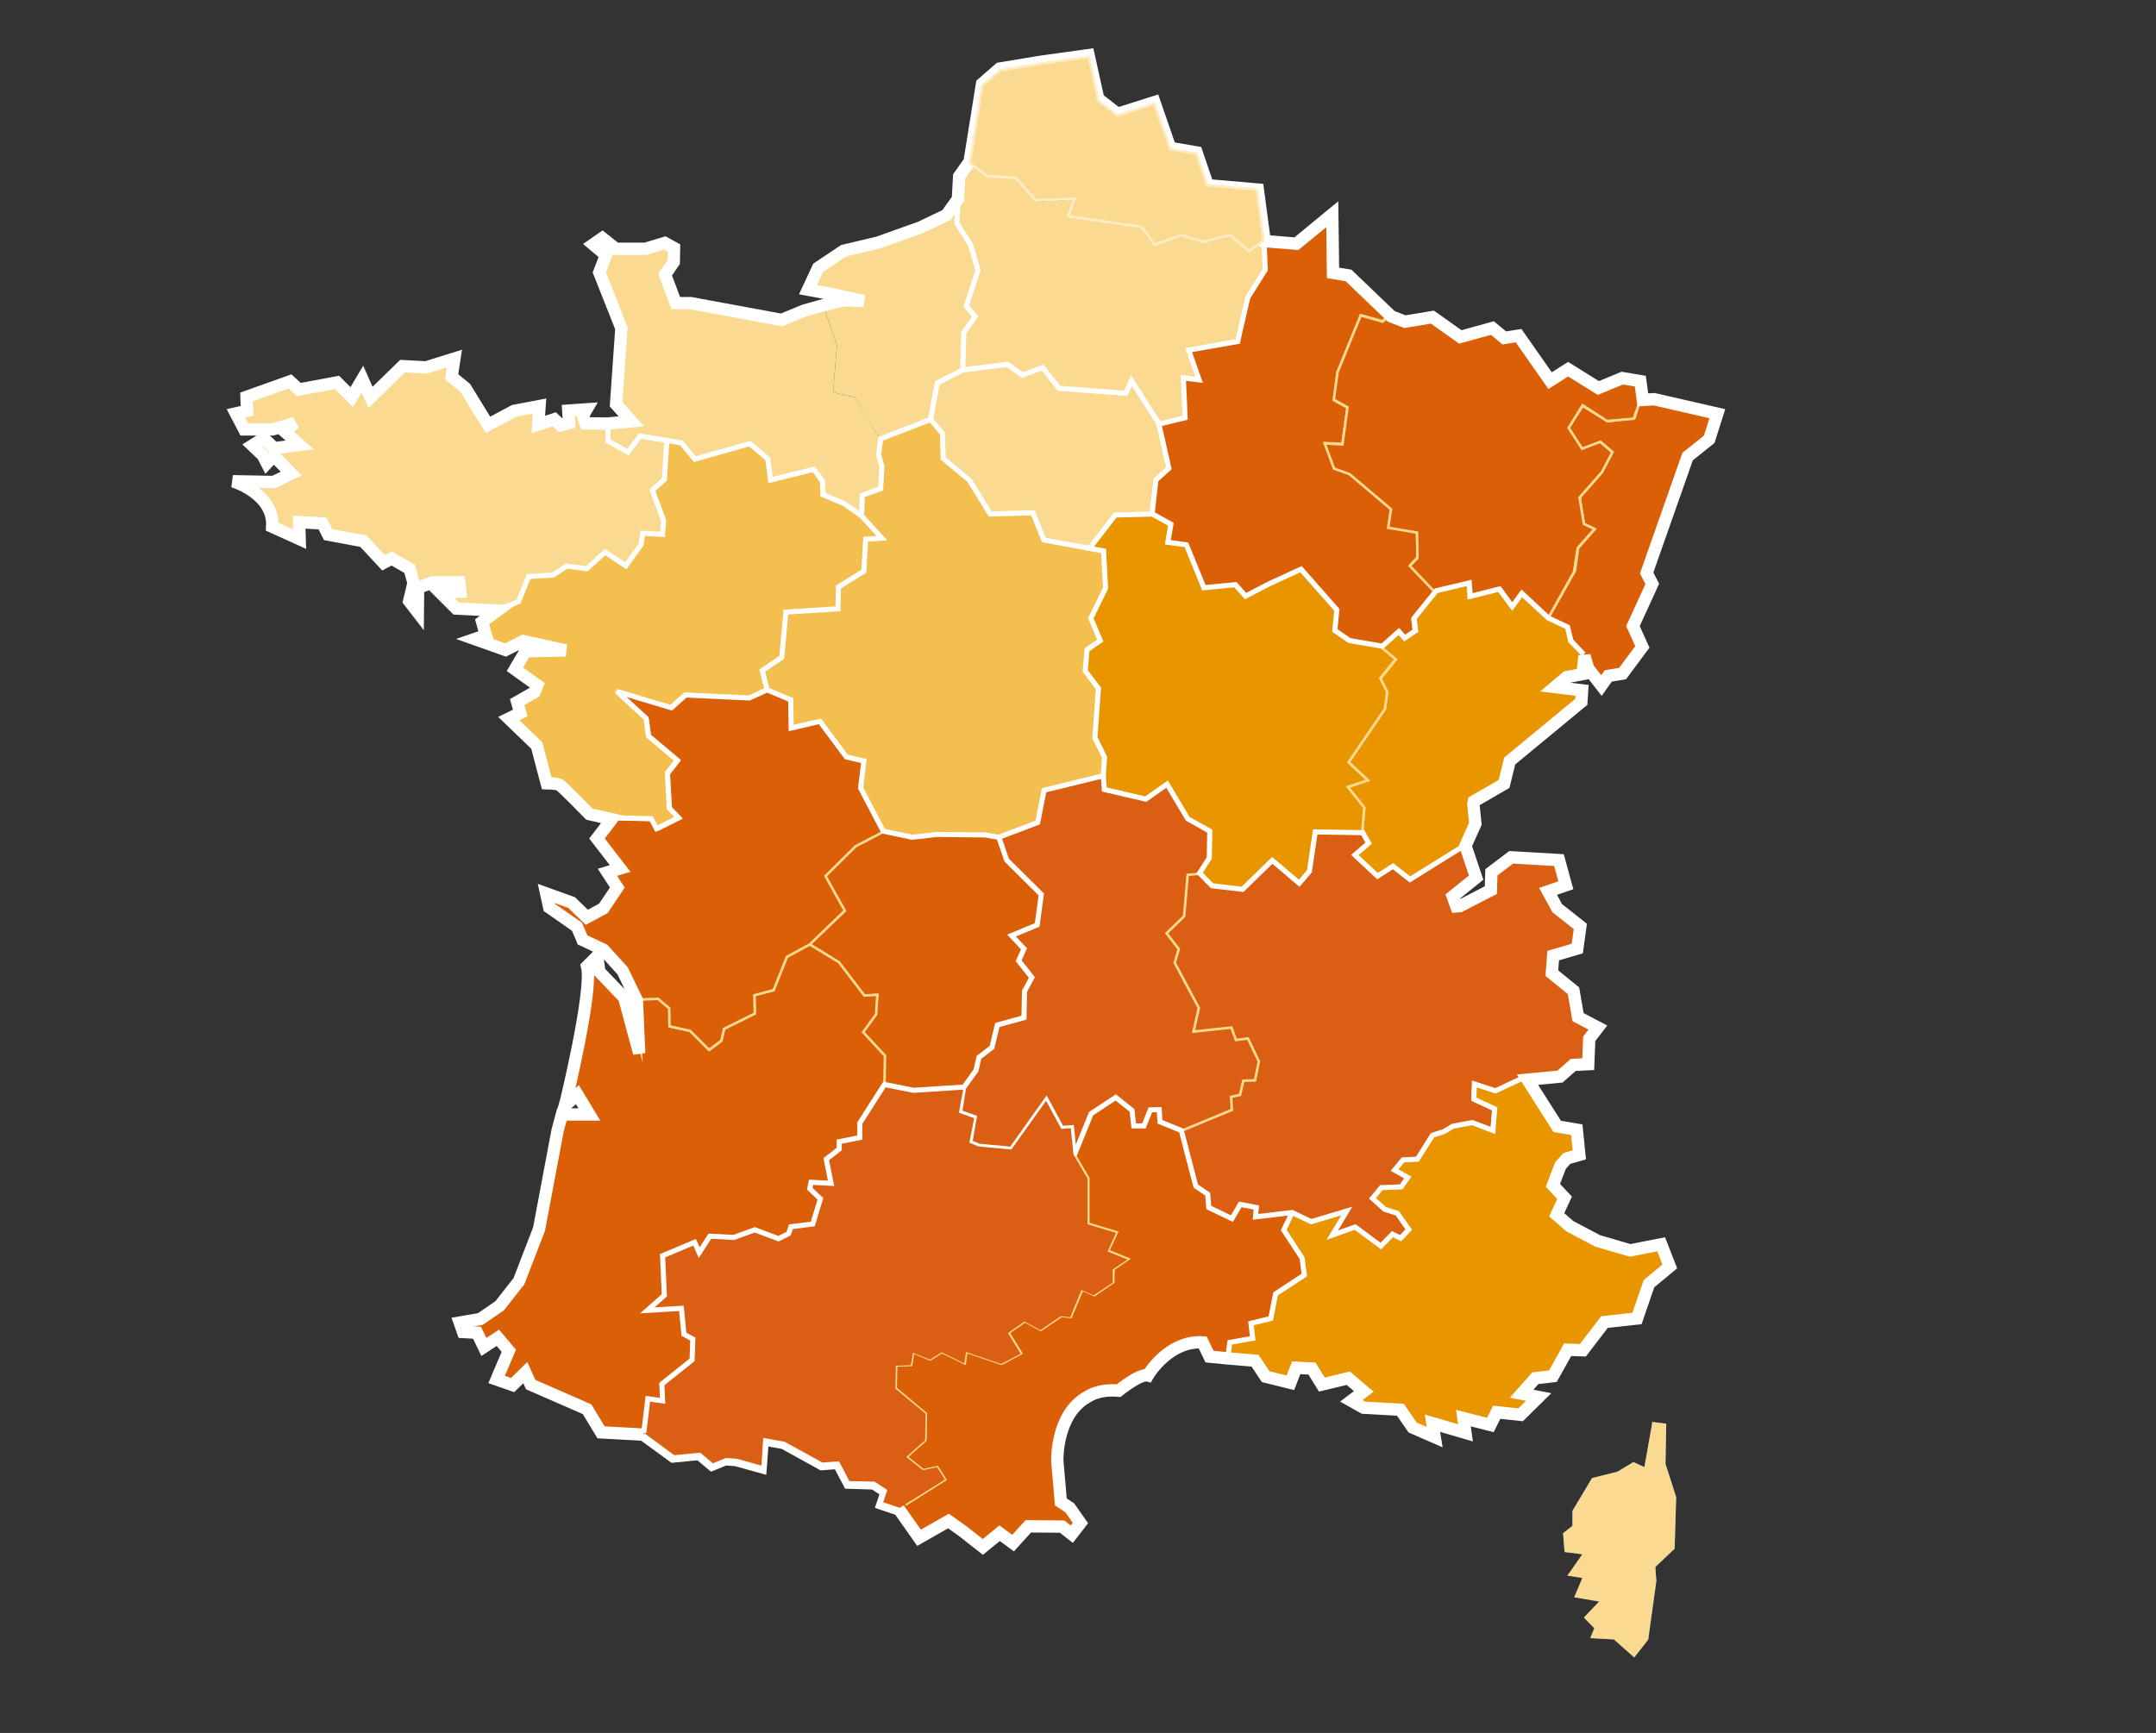 <svg xmlns="http://www.w3.org/2000/svg" xmlns:xlink="http://www.w3.org/1999/xlink" id="Calque_1" x="0px" y="0px" viewBox="0 0 848.3 682" style="enable-background:new 0 0 848.3 682;" xml:space="preserve"><rect x="0" y="0" width="848.3" height="682" fill="#333333" stroke="none"/><style type="text/css">	.st0{fill:#5594CA;}	.st1{fill:#FADA91;}	.st2{fill:#DA5F06;stroke:#FADA91;stroke-miterlimit:10;}	.st3{fill:#F3BF4F;}	.st4{fill:#E89500;stroke:#FADA91;}	.st5{fill:#DA5F06;stroke:#DADADA;stroke-miterlimit:10;}	.st6{fill:#DA5F13;}	.st7{fill:#DA5F13;stroke:#FADA91;}	.st8{fill:#E89500;}	.st9{fill:#DA5F06;}	.st10{fill:none;stroke:#FFFFFF;stroke-width:4.853;}	.st11{fill:none;stroke:#FFFFFF;stroke-width:2.855;stroke-linejoin:round;}	.st12{fill:none;stroke:#FADA91;}	.st13{fill:none;stroke:#FFFFFF;stroke-width:2;}	.st14{fill:#DA5F13;stroke:#FFFFFF;stroke-width:2;}	.st15{fill:none;stroke:#FFFFFF;stroke-width:4.319;stroke-linejoin:bevel;}	.st16{fill:none;stroke:#FFFFFF;stroke-width:2.436;}	.st17{fill:#FADA91;stroke:#FFECC5;}</style><polygon class="st0" points="655.6,560.3 649.9,559.6 650.1,560 647,577.4 642.7,575.4 636.4,579.2 626.4,581.7 618.7,594.6  618.7,600.5 615,603.4 615.6,610.8 622.6,611.7 616.7,620.1 622.6,621 619.4,628.6 629.2,630.3 623.2,636.6 627.3,640.8  625.7,644.7 635,645.2 643,652.3 648.5,645.3 651.7,622.2 651.3,616.7 658.9,609.5 659.5,589.2 655.3,576.1 "></polygon><polygon class="st1" points="655.6,560.3 649.9,559.6 650.1,560 647,577.4 642.7,575.4 636.4,579.2 626.4,581.7 618.7,594.6  618.7,600.5 615,603.4 615.6,610.8 622.6,611.7 616.7,620.1 622.6,621 619.4,628.6 629.2,630.3 623.2,636.6 627.3,640.8  625.7,644.7 635,645.2 643,652.3 648.5,645.3 651.7,622.2 651.3,616.7 658.9,609.5 659.5,589.2 655.3,576.1 "></polygon><polygon class="st1" points="445.1,150.5 443.1,154.7 416.5,152.9 410.1,144.9 402.3,147.6 396.4,143.2 379.1,145.6 379.2,131.3  383.9,124.5 380.2,120.4 384.8,107.4 382.2,97.8 376.5,89.1 377.5,70.4 381.7,63.7 388.3,69 399.7,69.6 407.6,79.3 422.7,78.6  420.9,84 449.5,89.3 454,96 465.2,92.6 473.3,95.2 484.1,92.4 491.1,98.8 497.1,94.5 497.5,107.3 490.5,118.4 487.1,134  467.5,137.7 471.6,149.6 465.5,148.8 466.4,164.5 456.3,166.9 "></polygon><polygon class="st1" points="379.5,131.4 379.1,146.2 368.8,151.3 366,165.8 346.5,173.2 339.8,162.4 336.3,156.4 327.8,154.4  329.3,135.9 324.1,120.7 332.3,118.8 340,119.2 329,116.8 325.1,115.9 318.1,114.6 322.1,106.1 332.1,99.4 345.6,96.2 362.3,90.2  372.5,85.3 377.1,78.9 376.6,88.8 382.3,97.4 384.8,107.1 380.3,121.2 383.6,125.3 "></polygon><polygon class="st1" points="336.3,156.4 346.5,173.2 345.8,179.8 347,184 346.4,192.8 339.5,195.5 339.3,203.6 332.3,198.5  323.9,195.3 323.9,190.1 320.3,185.1 303.2,189.5 302.3,181.4 295.3,175.2 273.6,181.4 268.4,175 252.1,172.1 247.3,178.5  239.6,174.2 239.6,167.4 248.8,166.5 242.8,159.8 244.8,129.9 236.2,107.9 238.8,101.1 233.9,96.9 237.4,94.4 242.7,98.6  254.4,98.6 262,96.3 265.5,98.4 265.5,103.8 262,108.8 266.2,119.9 272.1,119.9 307.7,126.5 316.6,122.8 324.1,120.7 329.3,135.9  327.8,154.4 "></polygon><polygon class="st1" points="428.5,216.3 410.7,213.1 406.4,202.4 389.7,202.8 381.3,189.5 371.1,180.9 370.9,171.4 366,165.8  368.8,151.3 379.1,146.2 396.5,144 402.4,148.1 410,145 417,153.4 442.9,155.4 445.2,150.1 456.2,167.6 459.9,184.9 454.7,189.5  453.2,202.7 438.6,203 "></polygon><path class="st1" d="M208.4,227.5l-4.2,9.7l-8.2,3.1l-16.1-0.8l-6.3-6.4l8-0.1l-0.4-3.7l-10.5,0l-5.7,2.1l-0.1,9.7l-3.4-4.5l1.7-7.2 l-1.5-5.5l-7.1-4.1l-3.2,1.7l-7.9-8.5l-13.9-2.7l-2.2-4.3l-9.2-0.5l0.2,6.6l-10.8-4.8c0.9-12.7-14.6-17.6-15.4-17.9l16,0.3l7-3.2 l-6.9-7l-2.7,2.9l-1.6-3.1l-4.1-3.9l4.5-2.8l4,3.9l10-1.3l-5.8-5.2l3.9-3.4l-8.8,2.5l-11.1,0l-3.3-6.2l4.4-1l-0.2-5.5l17.1-5.7 l3.5,3.2l15-2.8l5.8,5.8l4.2-7l3.2,7.2l12.6-12.3l9.2,0.5l11.2-3.5l-1.1,7.2l5.4,4.4l8.9,14.4l10.2-5.5l10-1.8l-0.5,7.2l6.3-2.1 l2.5,2.4l3.3-0.9l-0.3-4.9l7.1-0.5l-1.4,2.4l1,3.1l8.7,0l0.1,6.8l7.7,4.3l4.8-6.4l10.6,1.8l-1.2,15.5l-4.6,4l4.4,12.1l-0.4,5.1 l-7.7-0.4l-0.9,4.8l-5.9,8.1l-8.1-5.1l-7.2,6.3l-8-0.8l-5.2,3.4L208.4,227.5z"></path><path class="st2" d="M511.2,224.1l0.3,0.4l-13.4,6l-8.3,4.6l-4-4.5l-12.4,1.1l-6.9-16.8l-7.3-1l1.1-7.2l-7.1-4.1l1.5-13.2l5.2-4.6 l-3.8-18l10-2.5l-0.6-15.2l6.2,0.8l-4.3-11.6l18.9-4.1l1.5-3.3l2.7-13l6.9-11.1l-0.4-12.1l12.5,1l14.1-11.6l0.3,23l6.1,1l16.8,16 l-2.9,2.3l-8.4-2.3l-9.2,22.3l-1.4,11.1l5.3,2.9l-2,14.3l-6.6-0.3l3.4,9.9l6,2.2l16.3,13.7l-0.8,7l11.3,1.8c0,0.4-0.1,9.5-0.1,10.4 l-2.5,2.7l9.6,10.1l-9.1,11.3l0.6,5.2l-4.2,2.5l-2.3-2.6l-6.6,6l-12.8-2.2l-5.6-3.9l0.6-8.5L511.2,224.1z"></path><polygon class="st2" points="627.4,208.3 623.2,206.2 621.5,195.8 630.2,185.9 634.4,177.9 629.8,174 622.2,176.7 617.1,168.3  622.7,159.7 632.7,165.8 643.2,164.3 645.4,157.2 650,156.8 675,162.4 671.8,172.6 663.3,179.4 647.2,225.1 649.3,229.5 641.7,246  645.4,254.2 637.6,264.6 632,265.5 629.3,269.3 624.2,262.7 622.7,257.7 617.5,252.6 616.3,247 609,243.6 619.7,224.5 620.9,215.7  "></polygon><path class="st2" d="M620.8,215.6l6.6-7.4l-4.2-2l-1.7-10.4l8.8-10l4.1-7.8l-4.8-4.1l-7.1,2.7l-5.3-8.2l5.5-8.9l9.6,6.2l10.5-0.9 l2.7-7.7l0.3,0l-1.1-7.4l-7.1-1.2l-9.4,3.9l-11.8-7.3l-7.1,4.5l-12.4-17.7l-5.6,0.9l-4.7-3.9l-12.6,3.5l-11-7.8l-10.8,1.7l-5.4-2.1 l-2.8,2.4l-8.6-2.5l-9.1,22.3l-1.5,10.9l5.4,3l-2,14.6l-7-0.4l3.7,9.9l6.1,2.2l16.3,13.8l-1.1,7.3l11.3,1.9c0,0.4,0.3,9.1,0.2,10 l-3,3.1l9.8,10.3l12.9-3.3l0.4,5.6l11.6-3l5.2,6.9l3.5-5.3l10.8,9.8l10.4-18.6L620.8,215.6z"></path><path class="st3" d="M303.2,189.5l17-4.5l3.7,5.1l-0.1,5.1l8.4,3.2l7,5.1l7.7,8.6l-6.4,0.4l-0.6,12.6l-9.9,6.1l-0.1,8.7l-20.5,1.3 l-1.7,17.7l-7.6,5.2l1.8,7.6l-7,3.1l-25-1.1l-5.6,5l-21.3-6.3l11.5,10.5l1,7l11.4,9.4l-4.1,5.2l0.9,13.7l3.6,3.8l-8.6,4.3l-2.3-3.8 l-15.4-0.6l-8.8-2c-0.6-0.6-10.9-11.2-11.8-11.5c-0.9-0.4-4.7-0.6-4.9-0.6l-3.9-14.8l-11-10.6l4.5-2.2l-1.2-4.3l6.7-3.9l1.1-2.7 l-8.8-6.3l4.2-7l15.8-0.3l-16.7-3.7l-7,3.5l-12-4.3l4.4-1.6l-1.5-5.2l6-4.4l8.2-3.1l4.2-9.7l9.5-0.7l5.2-3.3l8,0.8l7.2-6.3l8.1,5.1 l5.9-8l0.9-4.8l7.7,0.4l0.4-5.1l-4.4-12.1l4.6-4l1.2-15.5l5.7,1l5.2,6.4l21.7-6.2l6.9,6.1L303.2,189.5z"></path><polygon class="st3" points="387.9,329 369,328.6 358.8,329.6 347.4,327.3 338.5,310.2 339.9,299.9 333.1,298.3 322.5,284.2  311.4,286.9 311.3,275.7 301.9,271.8 300.1,264.2 307.7,259 309.3,241.3 329.9,240 330.1,231.4 339.9,225.1 340.6,212.7 347,212.2  339.3,203.6 339.5,195.5 346.5,192.9 347.1,184.2 345.8,179.8 346.5,173.2 366,165.8 370.9,171.4 371.3,181.2 381.3,189.5  389.7,202.8 406.4,202.4 410.7,213.1 433.9,217.3 434.7,231.9 429,243.7 432.6,252.3 427.5,255.9 426.8,264.3 431.9,271.2  430.5,290.5 434.3,298 434.1,302.5 434.2,305.4 410.4,311.4 408,324 392.8,329.9 "></polygon><polygon class="st4" points="609,243.6 616.3,247 617.5,252.6 622.7,257.7 622,264.9 615.7,266.1 611.1,270 621.8,271.3  621.5,275.8 593.3,299.1 591.2,308 579.3,315 579.1,316 579.9,323.8 576,332.5 554.4,346.4 548,341.2 541.8,345.1 532.9,336.7  538,332 535.9,328 536.8,317.9 530.3,309.7 538.2,307.1 530.6,300 544.9,279 545.8,272.5 543.1,267.2 549.2,259.6 543.4,254.8  549.9,248.7 552.2,251.3 556.4,248.8 555.8,243.6 564.6,232.9 577.5,229.6 577.8,235.2 589.5,232.3 594.7,239.1 598.2,233.8 "></polygon><polygon class="st4" points="432.6,252.3 429,243.7 434.7,231.9 433.9,217.3 428.5,216.3 438.6,203 453.2,202.7 460.2,206.6  459.1,213.8 466.5,214.8 473.3,231.6 485.7,230.4 489.8,234.9 511.5,224.3 525.7,240.3 524.9,248.4 530.5,252.3 543.3,254.6  549.1,259.4 543.1,266.9 545.8,272.3 544.9,279 530.6,300 538.2,307.1 530.3,309.7 536.8,317.9 535.9,328 517.1,327.8 514.8,343.1  510.8,347.9 500.3,338.8 488.7,350.2 476.8,348.9 471.9,343.9 475.7,338 475.8,327.3 467.2,322.6 459.1,308.7 450.8,314.7  434.4,310.8 434.2,305.4 434.3,298 430.5,290.5 431.9,271.2 426.8,264.3 427.5,255.9 "></polygon><polygon class="st5" points="345.1,391.6 339.8,391.9 329.9,378.8 318.3,371.7 332.2,358.6 324.5,344.8 336.4,333 347.4,327.3  358.9,329.8 369,328.6 387.9,329 392.8,329.9 395.9,338.8 409.4,352.3 407.9,364.3 397.9,368.4 402.7,373.9 400.5,378.5  405.6,384.8 403.1,390.1 402.7,400.7 392.3,403.5 390.2,412.1 385,416.1 383.7,421.5 379.1,428 359.3,429.2 347.8,427 348,415.5  339.4,406.3 344.5,399.3 "></polygon><polygon class="st6" points="409.4,352.3 395.9,338.8 392.8,329.9 408,324 410.4,311.4 434.2,305.4 434.4,310.8 450.8,314.7  459.1,308.7 467.2,322.6 475.8,327.3 475.7,338 471.9,343.9 467.3,344.3 465.9,360.6 459,367.4 463.8,373.5 462.2,378.9  471.7,396.7 469.6,406 484.5,404.4 486.3,409.3 491,408.7 495.3,417.7 493.8,425.2 489.2,425.3 487.9,430.9 484.4,431.7  484.7,436.8 464.7,445.1 456,441.6 455.7,436.9 452.3,437 450,443.2 445.7,443.3 445.2,437.2 438.8,432.1 429.1,438.4 422.4,454.5  421.3,444 417.6,444.3 411.6,433.2 397.9,452.4 385,451.2 381.4,449.7 383.3,440.1 377.3,437.9 379.1,428 383.7,421.5 385,416.1  390.2,412.1 392.3,403.5 402.7,400.7 402.9,398.3 403.1,390.1 405.6,384.8 400.5,378.5 402.7,373.8 397.8,368.3 407.9,364.3 "></polygon><polygon class="st7" points="510.8,347.9 514.8,343.1 517.1,327.8 535.9,328 538.2,332.3 532.9,336.7 541.8,345.1 548,341.2  554.4,346.4 576,332.5 580.2,344.9 571,352.3 572.5,356.2 573.9,356.1 586,349.8 586.2,342.8 594,336.9 612.7,338 615.4,347.8  608.5,350.2 612.1,356.7 621.1,363.9 619.9,372.6 610.5,375.4 610,382.3 618.5,389.2 620.2,399.6 627.9,403.7 624.6,408 624.2,418  618.3,418.3 613.1,422.8 600.2,423.9 587.9,429.4 579.8,426.5 579.4,432.6 587.7,436.4 586.9,444.8 579,441.8 571.3,443  567.7,445.6 563.3,446.8 557.4,456.2 551.8,456.4 548.5,460.5 553.5,463.2 551.1,467.1 543,467.5 539.7,471.6 544.6,476.1  549.4,477.6 553.7,484 550.7,487.3 547.4,485.9 542.8,490.3 532.7,482.8 523.5,486.3 529.4,476.7 515.6,480.8 508.1,477.2  493.5,479 494.1,475.5 487.7,474.1 484.5,479.7 475.3,475.2 475,470.1 470.3,466.9 464.7,445.1 484.7,436.8 484.4,431.7  487.9,430.9 489.2,425.3 493.8,425.2 495.3,417.7 491,408.7 486.3,409.3 484.5,404.4 469.6,406 471.7,396.7 462.2,378.9  463.8,373.5 459,367.3 465.9,360.6 467.3,344.3 471.9,343.9 476.8,348.9 488.7,350.2 500.3,338.8 "></polygon><path class="st2" d="M330.2,449.4l-0.2,3.2l-4.9,4l1.8,9.3l-8-0.3l-0.5,2.4l4.3,4.2l-2.8,9.7l-9,1.3l-0.5,2.5l-4.1,2L297,484 l-8.2,3.1l-9.4-0.5l-4.1,6.7l-1.9-4.4l-12.7,5.3l0.8,15.8l-6.6,5.7l13.5-0.7l0.9,9.9l3.6,1.7l-0.3,8.3l-12.1,9.8l0.5,6.4l-5.8-0.8 l-1.5,13.4l-16.6-0.9l-5.5-9.1l-22.1-9.7l-2.1-4.7l-5,4.9l-6.3-2.2l4.8-11.2l-4.3-5.1l-5.5,3.6l-2.7-5.6l-5.5-0.3l-1.3-3.7l8.1-1.4 l7.6-5.2l7.6-9.7l7.9-20.5l7.3-38.7l1.7-6.3l10.8,0l-4.7-7.8l-4.9,4.3c0.2-0.7,11.1-45.2,8.7-54.7l4-4l0.8,6.1l9.8,10.3l5.9,21.8 l-0.9-20.7l7.7-0.3l4.8,3.8l0.1,7.3l7.6,1.6l7.6,7.5l4.7-3.6l1.1-4.7l12-5.9l-0.1-7.3l7.5-2l5.2-13.1l9-4.9l11.6,7.1l10,13.1 l5.1-0.3l-0.5,7.7l-5.1,7l8.6,9.3l-0.2,11.5l-9.7,15.2l0.2,5.6L330.2,449.4z"></path><polygon class="st8" points="550.6,554.1 536.2,553.3 531.4,550.6 536.3,547 530.2,541.8 519.9,544.2 516,538 509.8,537.6  507.6,543.5 497.9,541.2 493.7,534.9 482.9,534 483.6,528.3 492.5,526.8 491.9,520.8 500,518.9 501.6,509.3 512.9,502 511.8,495.1  504.9,484.3 508.1,477.2 515.6,480.8 529.4,476.7 523.5,486.3 532.7,482.8 542.8,490.3 547.4,485.9 550.7,487.3 553.7,484  549.4,477.6 544.6,476.1 539.7,471.6 543,467.5 551.1,467.1 553.5,463.2 548.5,460.5 551.8,456.4 557.4,456.2 563.3,446.8  567.7,445.6 571.3,443 579,441.8 586.9,444.8 587.7,436.4 579.4,432.6 579.8,426.5 587.9,429.4 600.2,423.9 612,442.5 619.6,443.8  620.7,453.7 615.8,455.1 613.2,457.9 610.2,465.7 614.8,470.7 611.7,477.3 616.9,481.8 627.9,487.6 640.6,491.3 652.8,489  656.2,497.6 648,504.5 643.4,518.1 630.6,519.5 622.2,530.6 616.2,530.4 610.5,540.8 603.6,541.7 598.3,547.7 605,549 597.9,556  588.5,555.1 586,560.1 575.4,557.3 576.2,563.2 563.2,559.4 564.1,564.9 555.4,561.1 "></polygon><path class="st9" d="M393.9,536.8l7.7-4.1l-5-8.1l6.5-4.5l6.2,3.4l8.1-5.5l3.7,0.4l4.4-10.7l4.7,1.9l7.6-4.9l0-5.2l5.8-3.9l-7.9-3.3 l3.4-7.3l-11.2-3.4v-17.9l-5.5-9.4l6.7-16.2l9.7-6.3l6.4,5.1l0.5,6.1l4.3-0.1l2.3-6.2l3.4-0.1l0.3,4.7l8.7,3.5l5.6,21.8l4.7,3.1 l0.3,5.2l9.3,4.5l3.2-5.6l6.4,1.4l-0.5,3.5l14.6-1.8l-3.3,7.1l7,10.8l1.1,6.9l-11.3,7.3l-1.6,9.6l-8.2,2l0.8,6.1l-9,1.3l-0.7,5.7 l-7-0.7l-2.7-5.6c-13.2-0.7-21.2,12.3-21.6,13c-3-0.8-11.1,5.7-11.5,6c-8-0.8-12,2.2-12.2,2.3c-12.2,6.6-11.9,24.2-11.9,25.1 l1.4,16.1l3.5,2.3l4.2,6l-3.4,4.4l-3.8-2.9l-13.3-0.1l-6,6.6l-5.3-3.9l-6.5,5.4l-7.9-6.2l-5.6-4l-11.6,6.6l-7.8-11.1l17.7-11.1 l-3.2-5l-5.3,1.3l-6.6-5.2l7.4-6.6l0.2-10.4l-11.8-9.9l0.3-9.1l5.6-0.1l0.9-4.9l6.7,2.7l4.6-3.1l9,4.5l0.3-4.4L393.9,536.8z"></path><polygon class="st2" points="256.8,322.7 241.4,322.2 235.6,329.7 244.7,341.4 239.6,343 243.5,349 238.1,357.1 231.6,360.6  225.5,354.8 215.6,351.2 216.8,356.8 227.7,364.3 229.6,368.8 229.9,369.6 231,370.1 238.2,373.5 245.6,381.8 251.2,393.4  258.9,393.1 263.3,396.8 263.4,403.9 271.5,405.7 279,413.2 283.8,409.6 284.9,404.9 297,398.9 296.8,391.7 304.4,389.7  309.6,376.6 318.6,371.7 332.4,358.4 324.8,344.8 336.7,333 347.7,327.3 338.8,310.2 340.2,299.9 333.3,298.3 322.8,284.2  311.7,286.9 311.6,275.7 302.2,271.8 295.2,274.9 270.1,273.9 264.6,278.9 243.3,272.6 254.8,283 255.8,290.1 267.2,299.5  263.1,304.7 264,318.4 267.6,322.2 259,326.5 "></polygon><path class="st10" d="M253.1,564.6l11.8,8.6l10.3-1l5,4.2l5.1-2.1l4.3,0.3l9.7,2.7l0.8-10.9l8.3,1.5l15,8.3l6.5-0.5l4.1,7.8l9.9,0.3 l5,3.3l-1.6,4.8l6.5,2.2l7.8,11.1l11.6-6.6l5.6,4l7.9,6.2l6.6-5.4l5.3,3.9l6-6.6l13.3,0.1l3.8,3l3.4-4.4l-4.2-6l-3.5-2.3l-1.4-16.2 c0-0.9-0.3-18.5,11.9-25.2c0.2-0.1,4.2-3.1,12.2-2.4c0.4-0.3,8.5-6.8,11.5-6c0.4-0.7,8.4-13.8,21.6-13l2.7,5.6l7.1,0.7l10.8,0.9 l4.2,6.3l9.7,2.4l2.3-5.9l6.2,0.3l3.9,6.3l10.4-2.5l6.1,5.2l-4.9,3.7l4.8,2.7l14.5,0.8l4.8,7l8.7,3.8l-0.9-5.5l13,3.8l-0.8-5.8 l10.6,2.7l2.5-5l9.4,1l7.1-7l-6.7-1.3l5.4-6.1l6.9-0.8l5.8-10.4l6,0.2l8.5-11.1l12.8-1.4l4.7-13.7l8.2-6.8l-3.4-8.7l-12.2,2.4 l-12.7-3.7l-11-5.8l-5.2-4.5l3.1-6.7l-4.6-4.9l3-7.8l2.5-2.8l4.9-1.4l-1-9.9l-7.7-1.3l-11.7-18.4l12.8-1.2l5.2-4.6l5.9-0.3l0.4-10 l3.4-4.4l-7.8-4.1l-1.8-10.4l-8.5-6.9l0.5-6.9l9.5-2.8l1.2-8.7l-9.1-7.2l-3.6-6.6l7-2.4l-2.7-9.9l-18.8-1.1l-7.8,5.9l-0.2,7 l-12.2,6.3l-1.4,0.1l-1.4-3.9l9.2-7.4l-4.2-12.5l3.9-8.7l-0.8-7.8l0.2-1l11.9-6.9l2.2-9l28.2-23.3l0.3-4.5l-10.7-1.3l4.6-3.9 l6.3-1.2l0.7-7.2l1.5,5l5.2,6.7l2.7-3.8l5.6-0.9l7.8-10.5l-3.7-8.2l7.6-16.6l-2.2-4.3l16.1-45.8l8.5-6.8l3.2-10.1l-24.9-5.7 l-4.4,0.3l-1-7.4l-7.1-1.2l-9.4,3.9l-11.9-7.4l-7.1,4.5l-12.4-17.7l-5.6,0.9l-4.7-3.9l-12.6,3.5l-11-7.8l-10.8,1.8l-5.4-2.1 l-16.8-16.1l-6.1-1l-0.3-23.1l-14.1,11.6l-12.5-1l-2.7-20.3l-19.7-1.7L470.8,60l-10.4-1.8l-6.2-18l-14.5,4.6l-7.6-5.9l-3.8-17.2 l-18.7,2.6l-16.3,2.7l-6.9,6l-4.9,30.6l-4.1,5.8l-0.5,8.9l-4.5,6.3l-10.2,4.9l-16.8,6l-13.5,3.2l-10,6.7l-4,8.6l7,1.3l4,0.8l11,2.4 l-7.7-0.4l-8.2,2l-7.5,2.1l-9,3.7l-35.7-6.6l-5.9,0l-4.2-11.2l3.4-5l0.1-5.5l-3.6-2l-7.6,2.3l-11.7,0l-5.3-4.2l-3.6,2.5l5,4.2 l-2.6,6.8l8.7,22l-2.1,29.9l6,6.7l-9.3,0.9l-8.7-0.1l-1-3.1l1.4-2.4l-7.2,0.5l0.3,4.9l-3.3,0.9l-2.5-2.4l-6.3,2.1l0.5-7.3l-10,1.9 l-10.3,5.5l-8.9-14.5l-5.4-4.4l1.1-7.2l-11.2,3.5l-9.2-0.5l-12.6,12.3l-3.2-7.2l-4.2,7.1l-5.8-5.8l-15,2.8l-3.5-3.2L97,156.2 l0.2,5.5l-4.4,1l3.3,6.3l11.1,0l8.8-2.5l-3.9,3.4l5.8,5.2l-10,1.3l-4.1-3.9l-4.5,2.8l4.1,3.9l1.6,3.1l2.7-2.9l6.9,7l-7,3.3l-16-0.3 c0.8,0.2,16.3,5.2,15.5,17.9l10.8,4.9l-0.2-6.7l9.2,0.5l2.2,4.4L143,213l7.9,8.5l3.2-1.7l7.1,4.1l1.5,5.5l-1.7,7.2l3.4,4.4l0.1-9.7 l5.7-2.1l10.5,0l0.4,3.7l-8,0.2l6.4,6.4l16.2,0.8l-6,4.4l1.5,5.3l-4.4,1.5l12.1,4.3l7-3.5l16.7,3.7l-15.8,0.3l-4.2,7.1l8.8,6.3 l-1.1,2.7l-6.8,3.9l1.2,4.3l-4.5,2.2l11,10.6l3.9,14.8c0.2,0,4,0.2,4.9,0.6c0.9,0.3,11.3,11,11.9,11.6l8.8,2l-5.8,7.6l9.1,11.8 l-5,1.5l3.9,6l-5.5,8.2l-6.5,3.5l-6-5.8l-10-3.6l1.2,5.5l10.9,7.6l1.9,4.4l0.3,0.8l1.1,0.5l7.2,3.4l7.5,8.3l5.6,11.6l0.9,20.8 l-5.9-21.9l-9.8-10.2l-0.8-6.1l-4,4c2.4,9.4-8.5,54.1-8.7,54.8l4.9-4.3l4.7,7.8l-10.8,0l-1.7,6.3l-7.3,38.8l-7.9,20.5l-7.6,9.7 l-7.6,5.2l-8.1,1.4l1.3,3.7l5.5,0.3l2.7,5.6l5.5-3.6l4.3,5.1l-4.8,11.3l6.3,2.2l5-4.9l2.1,4.7l22.2,9.7l5.5,9.1L253.1,564.6"></path><line class="st11" x1="340" y1="391.5" x2="340" y2="391.5"></line><polyline class="st12" points="253.7,561.7 255,550.4 260.8,551.1 260.3,545 272.4,534.9 272.7,526.9 269.1,525.2 268.3,515  254.7,515.6 261.3,509.9 260.6,494.1 273.3,488.7 275.2,493.1 279.3,486.4 288.7,487.1 297,483.8 306.3,487.3 310.5,485.3  311,482.8 320,481.5 322.9,471.8 318.5,467.6 319,465.2 327,465.5 325.2,456.2 330.1,452.3 330.3,449.1 338.4,447.6 338.2,441.9  347.9,426.7 359.5,428.9 379.2,427.7 377.4,437.6 383.5,439.8 381.6,449.4 385.2,450.9 398.1,452.1 411.8,432.9 417.8,444  421.5,443.7 422.7,454.3 428.2,463.7 428.2,481.6 439.4,485 436,492.3 443.9,495.5 438.1,499.5 438,504.6 430.6,509.7 425.8,507.6  421.3,518.3 417.6,517.9 409.5,523.4 403.3,520 396.8,524.5 401.8,532.6 394.1,536.7 380.2,532 379.6,536.5 370.6,532.1 366,535  359.3,532.2 358.5,537.2 352.6,537.4 352.4,546.4 364.3,556.4 364.1,566.8 356.7,573.4 363.2,578.6 368.8,577.4 371.9,582.3  356.2,592.2 "></polyline><polyline class="st13" points="393,329.5 387.6,328.6 368.6,328.4 358.9,329.5 347.5,327.1 338.6,310.1 339.9,299.5 333,297.9  322.6,283.9 311.3,286.5 311.1,275.4 301.8,271.5 294.8,274.7 269.6,273.5 264,278.5 242.7,272.1 254.2,282.7 255.1,289.6  266.5,299.2 262.6,304.2 263.3,318 267,321.8 258.3,326.1 256.2,322.2 240.9,321.9 "></polyline><polyline class="st13" points="599.5,424.1 588.4,429.3 580.1,426.6 579.9,432.6 588.1,436.4 587.4,444.9 579.3,441.8 571.7,443.2  568.2,445.3 563.6,446.8 557.7,456.2 552,456.5 548.7,460.5 553.9,463.4 551.3,467.1 543.5,467.4 540,471.6 544.8,475.9  549.8,477.5 554.3,483.9 551.1,487.3 547.9,485.7 543.3,490.4 533.2,482.9 524.2,486.1 529.9,476.6 515.9,480.8 508.4,477.2  494,478.9 494.3,475.2 488,474 484.7,479.6 475.6,475.2 475.2,470 470.5,466.8 464.8,444.9 456.4,441.5 456.1,436.7 452.6,436.8  450.1,443.1 446.1,443.1 445.4,437 439,431.9 429.3,438.3 422.7,454.6 421.6,443.8 417.7,444.1 411.7,433 398,452.3 385.1,451.1  381.6,449.6 383.3,439.8 377.6,437.8 379.1,428.1 384,421.3 385.2,416.1 390.3,412.2 392.4,403.4 402.9,400.5 403.1,390.1  406,384.7 400.8,378.1 402.9,373.4 398,368.2 408.1,364 409.7,352 396.1,338.5 393,329.5 408.3,323.7 410.8,311 434.1,305.3  434.5,310.7 450.8,314.5 459.2,308.6 467.3,322.2 476,327.1 475.8,337.7 472,343.6 476.9,348.6 488.9,350 500.6,338.6 511.2,347.6  515.2,342.9 517.5,327.4 536.2,327.7 538.5,331.8 533.1,336.5 542,344.8 548.1,340.9 554.8,346.1 575.8,333 "></polyline><g>	<polygon class="st6" points="417.4,518 409.3,523.5 403.1,520.1 396.6,524.6 401.6,532.8 393.9,536.8 380.1,532.1 379.4,536.6   370.5,532.2 365.9,535.1 359.2,532.4 358.4,537.3 352.5,537.5 352.3,546.5 364.2,556.4 364,566.8 356.6,573.4 363.1,578.6   368.7,577.4 371.8,582.3 354,593.4 347.5,591.2 349.1,586.4 344.1,583.1 334.2,582.9 330.1,575.1 323.6,575.6 308.7,567.4   300.3,565.9 299.6,576.8 289.9,574.1 285.6,573.8 280.5,575.9 275.5,571.7 265.3,572.7 253.6,564.1 255.1,550.4 260.9,551.2   260.4,545.1 272.5,535.1 272.8,527 269.2,525.3 268.3,515.1 254.8,515.8 261.4,510.1 260.7,494.3 273.4,488.9 275.2,493.3   279.3,486.6 288.8,487.3 297,484 306.3,487.5 310.5,485.5 310.9,483 320,481.7 322.8,472 318.5,467.8 319,465.4 327,465.8   325.1,456.5 330,452.6 330.2,449.4 338.4,447.9 338.1,442.2 347.8,427 359.3,429.2 379.1,428 377.3,437.9 383.3,440.1 381.4,449.7   385,451.2 397.9,452.4 411.6,433.2 417.6,444.3 421.3,444 422.4,454.5 427.9,463.9 427.9,481.8 439.1,485.2 435.8,492.5   443.6,495.7 437.8,499.6 437.8,504.8 430.3,509.8 425.5,507.7 421.1,518.4  "></polygon>	<polyline class="st14" points="253.3,563.9 254.9,550.5 260.7,551.3 260.4,544.7 272.3,535.2 272.6,527 269.1,525.1 268.1,514.9   254.7,515.7 261.4,509.8 260.7,494.2 273.3,488.9 275.1,493 279.3,486.5 288.7,487 297,484 306.3,487.5 310.3,485.5 311.2,482.8   319.8,481.7 322.8,471.8 318.6,467.8 319.1,465.3 327,465.7 325.1,456.2 330.2,452.2 330.2,449.3 338.3,447.7 338.3,442 348,426.8   359.4,429.1 379.5,427.8  "></polyline></g><polyline class="st13" points="508.5,477 505.1,484.1 512.3,495.1 513.2,501.8 501.9,509.2 500,518.9 492.2,520.8 492.9,526.7  483.9,528.3 483.2,533.4 "></polyline><polyline class="st13" points="497.4,95.2 497.8,106.2 491,117 488.4,128.1 487,134.4 467.7,137.8 471.8,149.5 465.6,148.7  466.3,164.4 456,166.9 459.9,184.3 454.8,188.9 453.3,202.2 "></polyline><polyline class="st13" points="456.3,167.2 445.2,149.8 443,154.8 416.7,152.8 410.2,144.7 402.3,147.6 396.4,143.4 378.8,145.6  379.2,130.9 383.7,124.5 380.2,120.5 384.8,106.3 381.9,96.4 376.5,87.9 377,78.5 "></polyline><polyline class="st13" points="379.6,145.2 368.8,150.7 366.1,165.1 346.5,172.7 345.7,179 347,183.5 346.5,192.3 339.3,194.9  339,203 332.1,198.2 323.8,194.7 323.6,189.4 320.2,184.7 303.2,188.9 302.1,180.6 295,174.6 273.4,180.7 268.1,174.3 251.8,171.6  247.1,177.9 239.2,173.6 239.2,167.9 "></polyline><polyline class="st13" points="366.1,165 370.8,170.6 371.1,180.4 381.4,189 389.6,202.3 406.4,201.8 410.7,212.5 428.5,215.8 "></polyline><polyline class="st13" points="338.8,202.8 347,211.8 340.6,212.2 339.9,224.8 329.9,231 329.7,239.6 309.2,240.9 307.6,258.7  299.9,263.9 301.8,271.4 "></polyline><polyline class="st13" points="262.4,173.3 261.4,188.7 256.7,192.9 261.1,204.8 260.7,210.3 252.9,209.9 252.2,214.4 246.2,222.7  238.1,217.3 230.9,223.8 222.9,222.8 217.7,226.3 208,226.9 204,236.8 195.8,240 "></polyline><line class="st15" x1="375.1" y1="81.1" x2="377.2" y2="78.2"></line><line class="st16" x1="576.3" y1="332" x2="576.9" y2="333.8"></line><polyline class="st13" points="434.1,305.2 434.6,298 430.8,290.3 432.2,270.9 427,264.1 427.7,255.7 432.9,252.1 429.2,243.3  435,231.5 434.2,216.8 428.7,215.8 438.8,202.7 453.5,202.3 460.7,206.3 459.5,213.4 466.8,214.4 473.7,231.3 486.1,230.1  490.1,234.6 499.3,229.8 511.9,224 526,240 525.2,248.1 531,252.1 543.9,254.3 550.4,248.5 552.7,251.1 557,248.2 556.4,243.3  565.1,232.5 578.1,229.4 578.5,234.7 590,231.8 595,238.7 598.8,233.5 609.2,243.2 616.8,246.8 618.1,252.2 623.1,257.5 "></polyline><polygon class="st17" points="449.3,89.3 420.2,85.1 422.8,78.2 407.6,78.9 399.6,70 388.6,69.3 381.6,64.3 386.5,33.7 393.5,27.7  409.7,25 428.4,22.4 432.1,39.6 439.7,45.5 454.2,40.8 460.4,58.7 470.8,60.5 474.9,72.9 494.5,74.6 497.1,94.8 491.3,98.8  484,92.5 473.3,95.2 465,92.5 454.3,96.3 "></polygon></svg>
